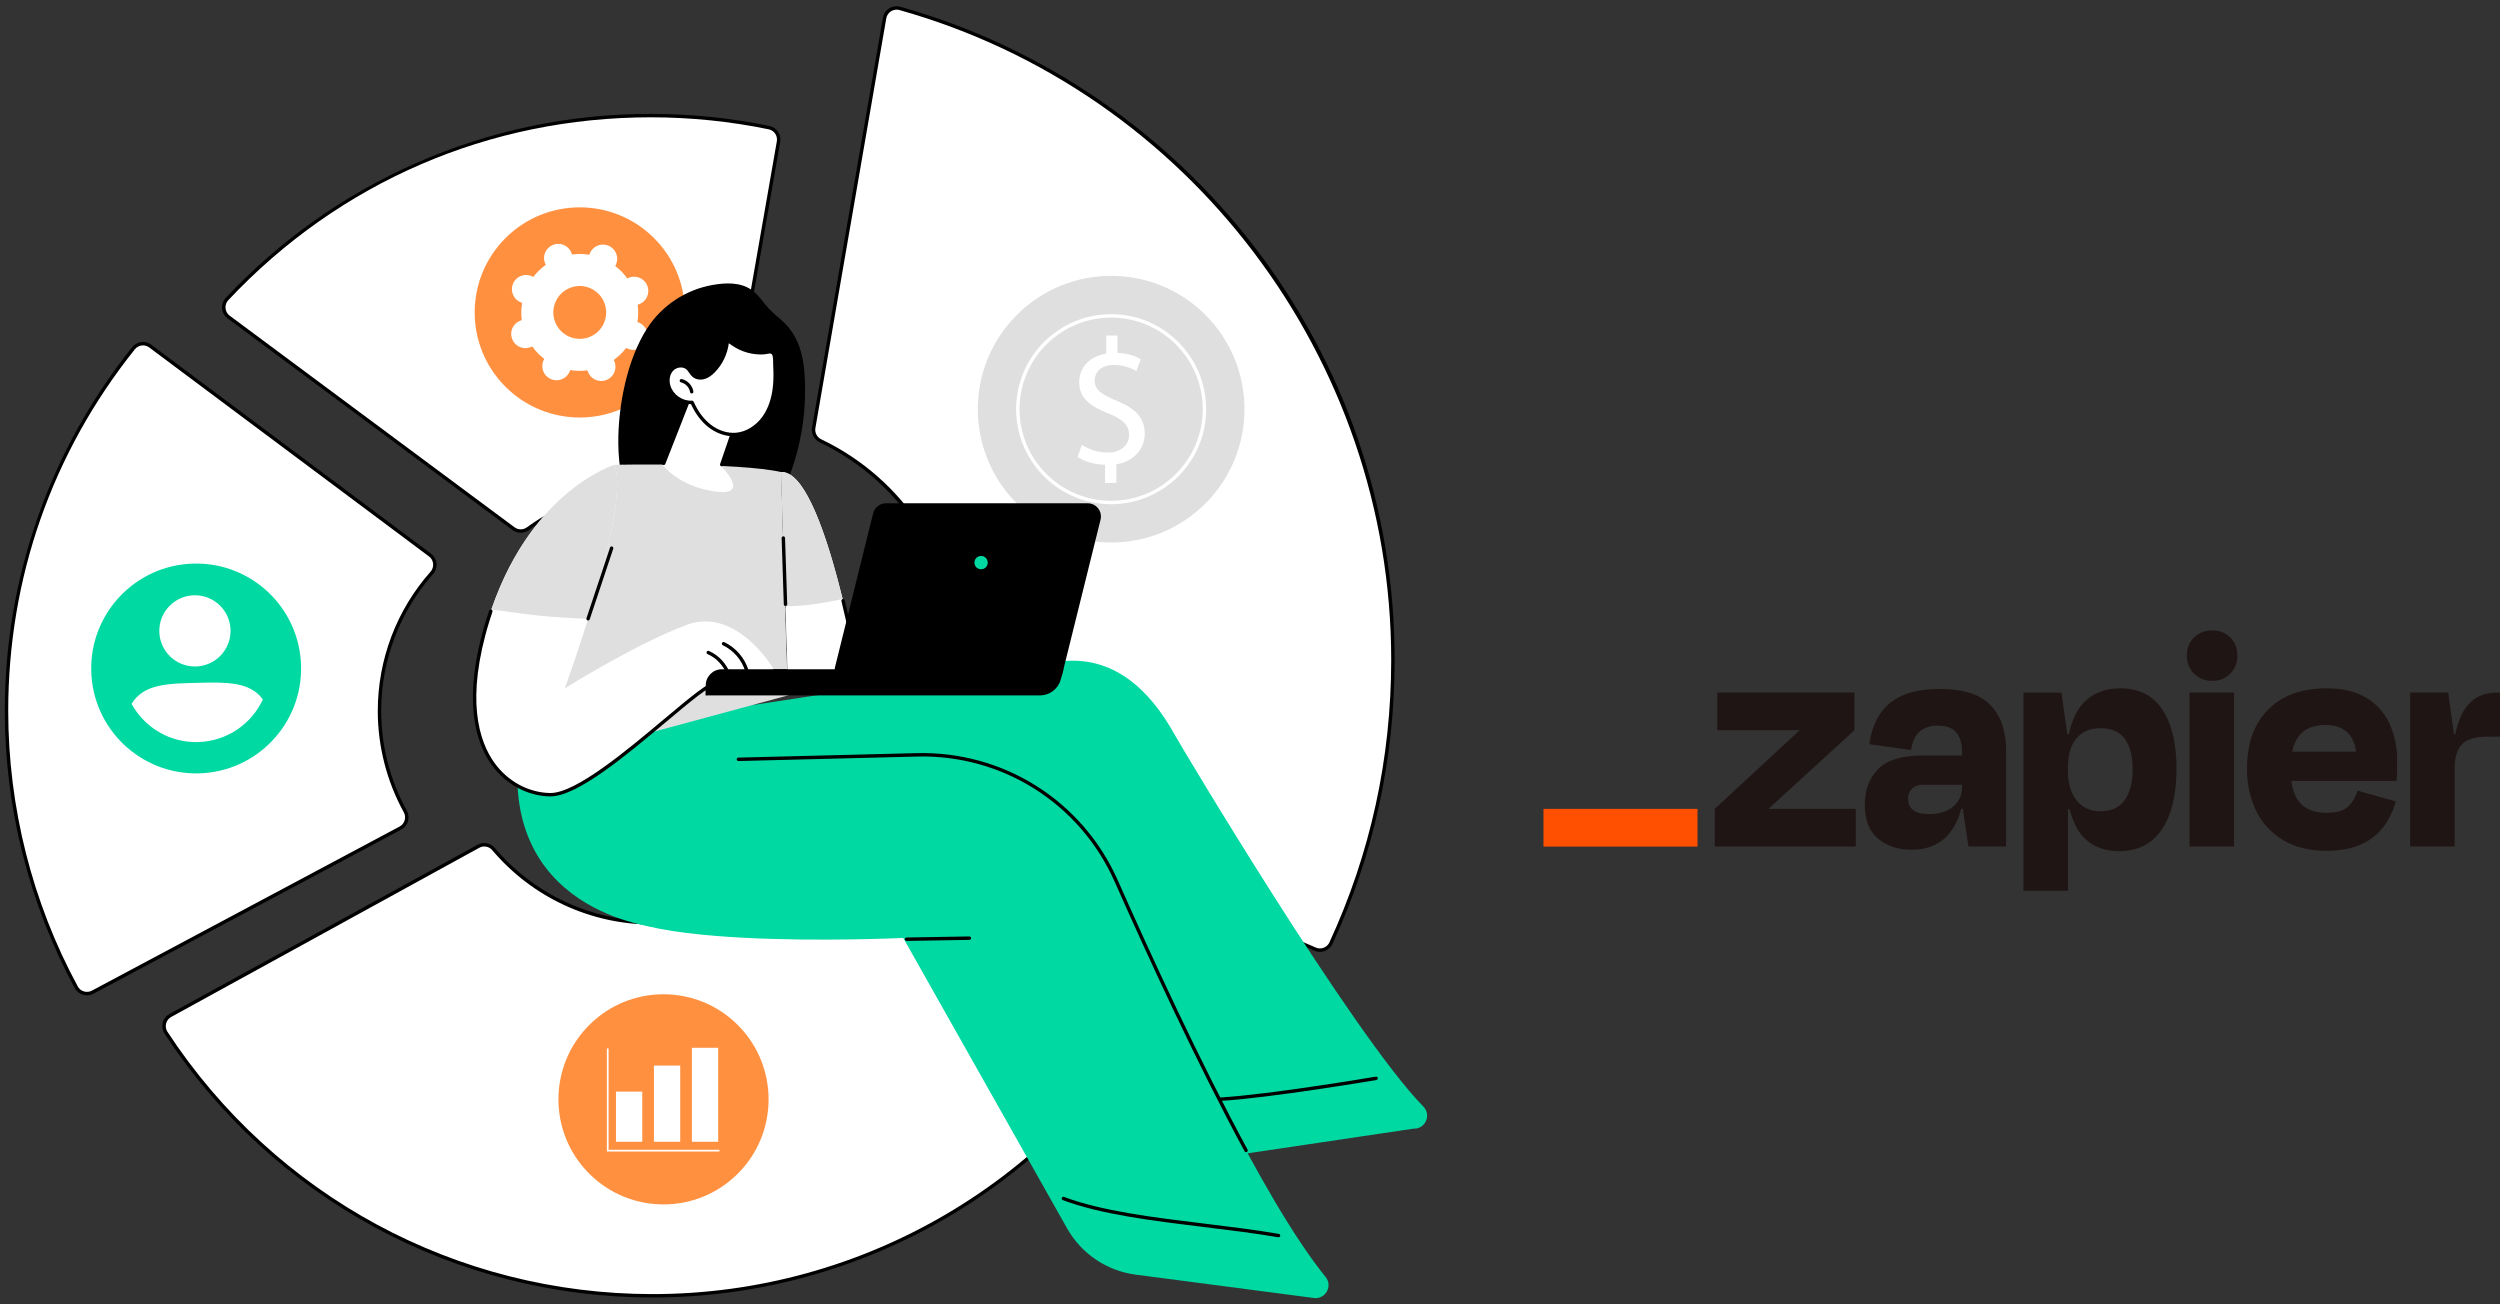 <svg width="230" height="120" viewBox="0 0 230 120" fill="none" xmlns="http://www.w3.org/2000/svg">
<rect x="0" y="0" width="230" height="120" fill="#333333" stroke="none"/>
<g clip-path="url(#clip0_2476_18504)">
<path d="M76.682 76.93C76.205 76.719 75.648 76.87 75.331 77.288C71.832 81.911 66.283 84.9 60.036 84.9C54.168 84.9 48.916 82.262 45.399 78.109C45.058 77.707 44.477 77.604 44.015 77.858L15.673 93.423C15.102 93.736 14.918 94.469 15.274 95.015C24.828 109.589 41.308 119.214 60.036 119.214C80.186 119.214 97.732 108.071 106.853 91.613C107.171 91.039 106.927 90.314 106.326 90.049L76.682 76.933V76.93Z" fill="white"/>
<path d="M60.036 119.371C41.888 119.371 25.105 110.297 15.141 95.1C14.947 94.805 14.886 94.438 14.971 94.094C15.056 93.749 15.285 93.454 15.595 93.283L43.937 77.718C44.467 77.428 45.131 77.548 45.517 78.005C49.141 82.286 54.432 84.741 60.033 84.741C66.042 84.741 71.57 81.988 75.202 77.192C75.564 76.712 76.198 76.544 76.742 76.785L106.386 89.901C106.714 90.046 106.966 90.324 107.08 90.663C107.193 91.002 107.16 91.374 106.987 91.686C97.526 108.762 79.534 119.369 60.033 119.369L60.036 119.371ZM44.555 77.877C44.398 77.877 44.238 77.917 44.092 77.996L15.75 93.56C15.512 93.691 15.345 93.907 15.28 94.172C15.215 94.433 15.259 94.703 15.408 94.928C25.313 110.037 41.997 119.057 60.038 119.057C79.425 119.057 97.31 108.511 106.716 91.536C106.848 91.298 106.873 91.024 106.785 90.765C106.7 90.51 106.509 90.3 106.263 90.191L76.619 77.075C76.209 76.895 75.733 77.021 75.459 77.384C71.767 82.261 66.146 85.057 60.039 85.057C54.344 85.057 48.966 82.562 45.282 78.21C45.099 77.992 44.831 77.877 44.558 77.877H44.555Z" fill="black"/>
<path d="M67.879 107.976C71.654 104.2 71.654 98.079 67.879 94.304C64.104 90.528 57.983 90.528 54.207 94.304C50.432 98.079 50.432 104.2 54.207 107.976C57.983 111.751 64.104 111.751 67.879 107.976Z" fill="#FF9040"/>
<path d="M66.189 105.861H55.91V96.457L66.189 105.861Z" fill="#FF9040"/>
<path d="M66.19 105.94H55.832V96.457H55.99V105.782H66.19V105.94Z" fill="white"/>
<path d="M59.088 100.428H56.67V105.042H59.088V100.428Z" fill="white"/>
<path d="M62.58 98.032H60.162V105.042H62.58V98.032Z" fill="white"/>
<path d="M66.072 96.397H63.654V105.042H66.072V96.397Z" fill="white"/>
<path d="M34.913 65.407C34.913 60.534 36.732 56.086 39.725 52.703C40.16 52.213 40.086 51.456 39.561 51.065L13.825 31.844C13.341 31.483 12.658 31.569 12.282 32.041C4.971 41.188 0.6 52.787 0.6 65.407C0.6 74.608 2.923 83.265 7.015 90.826C7.308 91.367 7.983 91.569 8.525 91.28L36.837 76.181C37.389 75.888 37.589 75.2 37.288 74.653C35.775 71.912 34.914 68.759 34.914 65.407H34.913Z" fill="white"/>
<path d="M8.001 91.568C7.547 91.568 7.106 91.326 6.876 90.902C2.667 83.123 0.441 74.308 0.441 65.406C0.441 59.215 1.488 53.146 3.55 47.367C5.544 41.784 8.44 36.593 12.158 31.941C12.59 31.401 13.364 31.301 13.919 31.716L39.655 50.939C39.939 51.152 40.123 51.475 40.16 51.828C40.196 52.183 40.081 52.54 39.844 52.808C36.766 56.286 35.071 60.759 35.071 65.408C35.071 68.616 35.885 71.786 37.426 74.577C37.593 74.88 37.631 75.228 37.534 75.559C37.436 75.889 37.215 76.158 36.913 76.321L8.6 91.42C8.41 91.521 8.205 91.57 8.003 91.57L8.001 91.568ZM13.154 31.776C12.872 31.776 12.595 31.9 12.404 32.138C4.784 41.673 0.757 53.177 0.757 65.406C0.757 74.254 2.968 83.019 7.153 90.75C7.404 91.214 7.986 91.387 8.451 91.14L36.763 76.04C36.991 75.919 37.157 75.715 37.229 75.468C37.303 75.219 37.275 74.956 37.149 74.729C35.584 71.89 34.755 68.666 34.755 65.406C34.755 60.682 36.477 56.133 39.608 52.599C39.789 52.394 39.874 52.131 39.846 51.859C39.819 51.59 39.684 51.353 39.466 51.191L13.731 31.97C13.558 31.84 13.356 31.777 13.154 31.777V31.776Z" fill="black"/>
<path d="M18.283 71.151C23.614 71.02 27.829 66.593 27.698 61.263C27.567 55.933 23.139 51.719 17.808 51.85C12.478 51.981 8.263 56.408 8.394 61.738C8.525 67.068 12.953 71.282 18.283 71.151Z" fill="#00D9A2"/>
<path d="M18.028 61.315C19.837 61.262 21.261 59.754 21.209 57.946C21.157 56.137 19.647 54.714 17.838 54.766C16.029 54.819 14.605 56.327 14.657 58.136C14.71 59.944 16.219 61.367 18.028 61.315Z" fill="white"/>
<path d="M24.188 64.351C22.972 62.675 20.726 62.762 18.145 62.822C15.504 62.883 13.212 62.901 12.104 64.756C12.433 65.356 12.855 65.91 13.366 66.397C14.675 67.647 16.391 68.312 18.199 68.271H18.22C20.871 68.203 23.135 66.606 24.188 64.349V64.351Z" fill="white"/>
<path d="M21.038 29.169L47.241 48.635C47.636 48.93 48.176 48.925 48.574 48.635C51.744 46.318 55.651 44.95 59.877 44.95C61.544 44.95 63.162 45.164 64.703 45.565C65.338 45.73 65.98 45.325 66.094 44.679L71.622 13.031C71.726 12.435 71.338 11.865 70.747 11.743C67.236 11.018 63.601 10.637 59.877 10.637C44.503 10.637 30.644 17.125 20.888 27.51C20.431 27.997 20.502 28.774 21.038 29.173V29.169Z" fill="white"/>
<path d="M47.905 49.014C47.639 49.014 47.374 48.93 47.148 48.763L20.945 29.297C20.654 29.08 20.468 28.747 20.434 28.384C20.403 28.023 20.526 27.664 20.775 27.401C25.74 22.114 31.609 17.954 38.214 15.033C45.052 12.01 52.341 10.477 59.879 10.477C63.548 10.477 67.215 10.851 70.78 11.587C71.46 11.728 71.898 12.374 71.778 13.056L66.25 44.704C66.189 45.057 65.988 45.36 65.686 45.554C65.385 45.748 65.013 45.807 64.664 45.716C63.107 45.312 61.498 45.108 59.877 45.108C55.815 45.108 51.937 46.372 48.666 48.763C48.438 48.93 48.17 49.014 47.903 49.014H47.905ZM21.133 29.043L47.336 48.509C47.675 48.761 48.135 48.761 48.482 48.509C51.806 46.079 55.747 44.792 59.877 44.792C61.524 44.792 63.162 45 64.743 45.412C65.006 45.48 65.288 45.435 65.516 45.289C65.743 45.142 65.892 44.915 65.94 44.65L71.468 13.003C71.558 12.487 71.228 12.002 70.716 11.896C67.172 11.165 63.525 10.793 59.877 10.793C45 10.793 31.195 16.767 21.002 27.617C20.816 27.815 20.723 28.085 20.747 28.358C20.77 28.63 20.911 28.881 21.131 29.045L21.133 29.043Z" fill="black"/>
<path d="M60.174 35.579C63.949 31.804 63.949 25.683 60.174 21.907C56.398 18.132 50.277 18.132 46.502 21.907C42.727 25.683 42.727 31.804 46.502 35.579C50.277 39.355 56.398 39.355 60.174 35.579Z" fill="#FF9040"/>
<path d="M57.854 25.548C57.804 25.568 57.757 25.59 57.711 25.616C57.396 25.174 57.022 24.791 56.603 24.471C56.63 24.425 56.655 24.38 56.675 24.329C56.962 23.666 56.658 22.895 55.994 22.608C55.331 22.321 54.56 22.625 54.273 23.289C54.251 23.338 54.235 23.388 54.219 23.439C53.699 23.352 53.163 23.341 52.626 23.413C52.613 23.363 52.597 23.312 52.577 23.262C52.31 22.589 51.551 22.26 50.878 22.526C50.205 22.792 49.875 23.552 50.142 24.225C50.162 24.276 50.184 24.323 50.209 24.369C49.768 24.684 49.385 25.058 49.065 25.477C49.019 25.45 48.974 25.425 48.923 25.404C48.259 25.117 47.489 25.422 47.202 26.085C46.915 26.749 47.219 27.52 47.883 27.807C47.931 27.829 47.982 27.844 48.032 27.86C47.946 28.38 47.935 28.916 48.007 29.454C47.957 29.466 47.906 29.482 47.856 29.503C47.183 29.769 46.853 30.529 47.12 31.202C47.386 31.875 48.146 32.205 48.819 31.938C48.869 31.918 48.917 31.896 48.962 31.87C49.278 32.312 49.651 32.695 50.071 33.015C50.044 33.06 50.019 33.106 49.998 33.157C49.711 33.82 50.015 34.591 50.679 34.878C51.343 35.165 52.114 34.861 52.4 34.197C52.422 34.148 52.438 34.098 52.454 34.047C52.974 34.134 53.51 34.145 54.048 34.072C54.06 34.123 54.076 34.173 54.096 34.224C54.363 34.897 55.123 35.226 55.796 34.96C56.469 34.694 56.798 33.934 56.532 33.261C56.511 33.21 56.489 33.163 56.464 33.117C56.906 32.802 57.288 32.428 57.608 32.009C57.654 32.036 57.7 32.061 57.75 32.082C58.414 32.368 59.185 32.064 59.472 31.401C59.759 30.737 59.454 29.966 58.791 29.679C58.742 29.657 58.691 29.641 58.641 29.626C58.728 29.105 58.739 28.57 58.666 28.032C58.717 28.019 58.767 28.004 58.818 27.983C59.491 27.717 59.82 26.957 59.554 26.284C59.287 25.611 58.528 25.281 57.854 25.548ZM54.232 31.005C52.984 31.498 51.571 30.887 51.076 29.638C50.581 28.39 51.194 26.977 52.443 26.483C53.691 25.989 55.104 26.601 55.599 27.849C56.092 29.098 55.48 30.51 54.232 31.005Z" fill="white"/>
<path d="M81.381 1.661L74.86 39.357C74.775 39.854 75.033 40.342 75.487 40.56C83.009 44.148 88.207 51.822 88.207 60.711C88.207 64.332 87.344 67.751 85.814 70.775C85.524 71.348 85.774 72.048 86.365 72.304L120.989 87.321C121.547 87.564 122.197 87.315 122.45 86.761C126.107 78.836 128.147 70.012 128.147 60.71C128.147 32.182 108.96 8.137 82.786 0.774C82.147 0.594 81.493 1.007 81.379 1.66L81.381 1.661Z" fill="white"/>
<path d="M121.429 87.571C121.26 87.571 121.09 87.538 120.928 87.467L86.304 72.449C85.979 72.309 85.734 72.047 85.614 71.713C85.494 71.379 85.516 71.021 85.675 70.703C87.251 67.588 88.051 64.225 88.051 60.71C88.051 52.216 83.093 44.361 75.421 40.701C74.903 40.453 74.609 39.889 74.706 39.329L81.227 1.635C81.288 1.28 81.498 0.965 81.804 0.773C82.11 0.58 82.483 0.527 82.83 0.623C89.309 2.445 95.425 5.3 101.005 9.103C106.503 12.852 111.349 17.43 115.408 22.71C119.509 28.046 122.7 33.962 124.891 40.294C127.157 46.845 128.307 53.713 128.307 60.71C128.307 69.826 126.385 78.614 122.596 86.828C122.381 87.293 121.913 87.571 121.429 87.571ZM82.486 0.891C82.307 0.891 82.129 0.941 81.972 1.039C81.742 1.184 81.585 1.42 81.537 1.688L75.016 39.384C74.944 39.805 75.166 40.231 75.557 40.417C79.334 42.219 82.531 45.035 84.802 48.562C87.133 52.182 88.366 56.383 88.366 60.71C88.366 64.276 87.556 67.686 85.956 70.844C85.834 71.084 85.819 71.354 85.909 71.604C85.998 71.855 86.184 72.052 86.429 72.157L121.052 87.175C121.536 87.385 122.088 87.174 122.309 86.694C126.079 78.523 127.991 69.779 127.991 60.709C127.991 33.004 109.386 8.419 82.745 0.924C82.66 0.9 82.573 0.888 82.485 0.888L82.486 0.891Z" fill="black"/>
<path d="M110.899 46.319C115.689 41.528 115.689 33.761 110.899 28.971C106.108 24.18 98.341 24.18 93.551 28.971C88.76 33.761 88.76 41.528 93.551 46.319C98.341 51.109 106.108 51.109 110.899 46.319Z" fill="#DFDFDF"/>
<path d="M102.225 46.387C97.404 46.387 93.482 42.465 93.482 37.645C93.482 32.824 97.404 28.902 102.225 28.902C107.045 28.902 110.967 32.824 110.967 37.645C110.967 42.465 107.045 46.387 102.225 46.387ZM102.225 29.219C97.578 29.219 93.798 32.999 93.798 37.646C93.798 42.293 97.578 46.073 102.225 46.073C106.872 46.073 110.652 42.293 110.652 37.646C110.652 32.999 106.872 29.219 102.225 29.219Z" fill="white"/>
<path d="M101.664 44.426V42.758C100.705 42.741 99.714 42.444 99.137 42.031L99.534 40.925C100.128 41.32 100.987 41.636 101.913 41.636C103.085 41.636 103.878 40.958 103.878 40.017C103.878 39.076 103.234 38.546 102.012 38.051C100.327 37.391 99.287 36.631 99.287 35.193C99.287 33.756 100.261 32.781 101.782 32.534V30.866H102.806V32.469C103.798 32.502 104.474 32.767 104.953 33.048L104.54 34.139C104.194 33.94 103.516 33.578 102.46 33.578C101.187 33.578 100.708 34.337 100.708 34.998C100.708 35.857 101.32 36.286 102.756 36.881C104.457 37.575 105.316 38.434 105.316 39.905C105.316 41.21 104.408 42.432 102.705 42.714V44.432H101.665L101.664 44.426Z" fill="white"/>
<path d="M71.829 29.394C71.298 28.945 70.797 28.515 70.363 27.966C69.982 27.482 69.621 26.99 69.102 26.642C68.067 25.944 66.73 26.01 65.552 26.218C63.09 26.651 60.889 28.11 59.543 30.198C57.693 33.07 56.845 37.367 56.884 40.841C56.931 45.028 58.44 49.949 63.118 50.862C65.122 51.253 67.285 50.848 68.911 49.585C70.811 48.111 71.916 45.737 72.725 43.534C73.62 41.089 74.079 38.468 74.069 35.862C74.06 33.433 73.781 31.046 71.829 29.396V29.394Z" fill="black"/>
<path d="M130.951 101.805C124.507 95.249 108.597 68.562 108.019 67.503C105.804 63.535 102.429 60.175 97.357 60.878L78.066 63.553L70.115 67.282C67.687 75.944 89.426 75.427 89.426 75.427L107.989 102.486C109.515 104.68 111.982 106.028 114.652 106.126L130.057 103.835C131.137 103.875 131.709 102.576 130.951 101.805Z" fill="#00D9A2"/>
<path d="M112.244 101.284C112.16 101.284 112.091 101.219 112.086 101.135C112.081 101.049 112.148 100.975 112.234 100.97C116.787 100.71 126.478 99.067 126.576 99.05C126.661 99.036 126.743 99.093 126.757 99.179C126.771 99.264 126.714 99.346 126.628 99.361C126.53 99.378 116.821 101.024 112.252 101.284C112.249 101.284 112.245 101.284 112.242 101.284H112.244Z" fill="black"/>
<path d="M67.929 69.859L84.343 69.446C92.25 69.247 99.495 73.836 102.698 81.069C107.952 92.934 116.152 110.346 121.954 117.477C122.637 118.316 121.946 119.557 120.873 119.416L104.471 117.265C101.821 116.918 99.49 115.343 98.177 113.017L83.095 86.289C83.095 86.289 52.893 87.745 55.566 81.766C58.239 75.787 67.929 69.86 67.929 69.86V69.859Z" fill="#00D9A2"/>
<path d="M83.404 86.565C83.319 86.565 83.248 86.496 83.246 86.411C83.246 86.324 83.314 86.252 83.401 86.25L89.181 86.152C89.268 86.157 89.34 86.22 89.342 86.307C89.342 86.394 89.274 86.466 89.187 86.468L83.407 86.565H83.404Z" fill="black"/>
<path d="M117.624 113.831C117.615 113.831 117.607 113.831 117.598 113.829C115.403 113.451 113.015 113.161 110.706 112.879C106.075 112.314 101.286 111.731 97.782 110.412C97.7 110.382 97.659 110.29 97.69 110.209C97.72 110.127 97.812 110.086 97.894 110.117C101.362 111.422 106.131 112.004 110.744 112.565C113.056 112.847 115.447 113.137 117.651 113.517C117.736 113.531 117.795 113.613 117.78 113.7C117.768 113.777 117.7 113.831 117.626 113.831H117.624Z" fill="black"/>
<path d="M77.824 63.554L72.629 69.717L69.262 70.136C69.262 70.136 60.801 77.244 60.166 85.269C60.166 85.269 43.837 83.62 48.401 65.458L69.233 64.865L77.826 63.555L77.824 63.554Z" fill="#00D9A2"/>
<path d="M114.64 106C114.584 106 114.53 105.97 114.502 105.918C110.124 97.841 105.589 87.981 102.556 81.132C99.368 73.93 92.224 69.398 84.35 69.603L67.936 70.016H67.931C67.846 70.016 67.775 69.948 67.773 69.863C67.772 69.776 67.84 69.704 67.926 69.7L84.341 69.287C92.339 69.089 99.602 73.685 102.843 81.004C105.875 87.849 110.405 97.701 114.778 105.768C114.819 105.845 114.79 105.94 114.714 105.982C114.691 105.995 114.666 106.001 114.639 106.001L114.64 106Z" fill="black"/>
<path d="M50.397 69.957L56.538 42.76C56.538 42.76 67.882 42.53 71.869 43.43C71.869 43.43 72.312 59.998 72.517 63.972L50.397 69.957Z" fill="#DFDFDF"/>
<path d="M79.226 63.276C79.226 63.276 75.889 43.238 71.869 43.43L72.517 63.276H79.226Z" fill="white"/>
<path d="M72.725 55.77C74.342 55.728 75.945 55.453 77.523 55.106C76.166 49.587 74.126 43.321 71.869 43.43L72.271 55.774C72.422 55.774 72.574 55.774 72.724 55.771L72.725 55.77Z" fill="#DFDFDF"/>
<path d="M75.019 55.726C74.114 55.854 73.195 55.938 72.277 55.933L72.517 63.275H79.226C79.226 63.275 78.598 59.51 77.561 55.26C76.719 55.444 75.873 55.607 75.02 55.726H75.019Z" fill="white"/>
<path d="M72.266 55.753C72.181 55.753 72.112 55.685 72.109 55.6L71.91 49.503C71.907 49.416 71.975 49.344 72.063 49.341C72.065 49.341 72.066 49.341 72.068 49.341C72.153 49.341 72.222 49.409 72.225 49.494L72.424 55.591C72.427 55.678 72.359 55.75 72.271 55.753C72.27 55.753 72.268 55.753 72.266 55.753Z" fill="black"/>
<path d="M79.227 63.433C79.151 63.433 79.085 63.378 79.071 63.301C79.064 63.263 78.434 59.497 77.411 55.306C77.39 55.22 77.442 55.135 77.526 55.115C77.609 55.094 77.696 55.146 77.716 55.23C78.743 59.434 79.375 63.209 79.381 63.247C79.395 63.332 79.337 63.414 79.252 63.428C79.242 63.428 79.234 63.43 79.227 63.43V63.433Z" fill="black"/>
<path d="M95.682 63.975H64.928V63.048C64.928 62.233 65.588 61.572 66.403 61.572H97.844L97.592 62.51C97.36 63.374 96.577 63.975 95.682 63.975Z" fill="black"/>
<path d="M96.559 62.887H78.005C77.213 62.887 76.631 62.143 76.822 61.373L80.329 47.228C80.465 46.684 80.952 46.301 81.513 46.301H100.066C100.859 46.301 101.44 47.045 101.25 47.814L97.742 61.96C97.607 62.504 97.12 62.887 96.559 62.887Z" fill="black"/>
<path d="M90.873 51.76C90.873 52.099 90.599 52.373 90.26 52.373C89.921 52.373 89.647 52.099 89.647 51.76C89.647 51.421 89.921 51.147 90.26 51.147C90.599 51.147 90.873 51.421 90.873 51.76Z" fill="#00D9A2"/>
<path d="M71.187 61.572C71.187 61.572 67.801 55.773 63.176 57.488C58.551 59.205 51.959 63.327 51.959 63.327C51.959 63.327 58.045 46.794 56.539 42.761C56.539 42.761 48.566 45.154 44.88 57.072C41.193 68.991 46.692 73.039 50.595 73.109C54.497 73.18 64.281 62.882 65.824 62.887L71.187 61.572Z" fill="white"/>
<path d="M45.425 56.099C46.768 56.277 48.108 56.483 49.456 56.622C50.933 56.775 52.416 56.873 53.9 56.921C53.969 56.923 54.038 56.925 54.108 56.926C55.69 51.814 57.427 45.13 56.541 42.76C56.541 42.76 49.021 45.019 45.211 56.067C45.283 56.077 45.354 56.086 45.427 56.095L45.425 56.099Z" fill="#DFDFDF"/>
<path d="M50.634 73.27C50.62 73.27 50.606 73.27 50.592 73.27C48.523 73.233 46.525 72.156 45.246 70.389C43.76 68.335 42.464 64.35 44.729 57.03C44.818 56.743 44.91 56.457 45.005 56.178C45.033 56.096 45.123 56.052 45.205 56.079C45.287 56.108 45.331 56.197 45.305 56.279C45.212 56.555 45.119 56.839 45.032 57.123C42.806 64.319 44.059 68.209 45.505 70.204C46.726 71.893 48.631 72.92 50.601 72.957C50.614 72.957 50.626 72.957 50.639 72.957C52.995 72.957 57.68 69.025 61.104 66.15C63.703 63.969 65.206 62.733 65.827 62.733C65.913 62.733 65.984 62.804 65.984 62.89C65.984 62.977 65.913 63.048 65.827 63.048C65.291 63.048 63.356 64.672 61.307 66.391C57.653 69.459 53.112 73.27 50.639 73.27H50.634Z" fill="black"/>
<path d="M67.029 62.214C66.964 62.214 66.903 62.172 66.881 62.108C66.586 61.26 65.919 60.538 65.096 60.177C65.016 60.142 64.98 60.049 65.016 59.969C65.051 59.888 65.144 59.854 65.224 59.888C66.124 60.284 66.856 61.075 67.179 62.005C67.207 62.087 67.165 62.177 67.081 62.206C67.064 62.212 67.046 62.215 67.029 62.215V62.214Z" fill="black"/>
<path d="M68.714 61.873C68.646 61.873 68.583 61.829 68.562 61.761C68.252 60.723 67.481 59.827 66.501 59.365C66.422 59.328 66.389 59.235 66.425 59.156C66.463 59.077 66.556 59.044 66.635 59.08C67.695 59.578 68.529 60.548 68.865 61.67C68.89 61.754 68.843 61.842 68.759 61.865C68.744 61.87 68.729 61.872 68.714 61.872V61.873Z" fill="black"/>
<path d="M64.93 63.975V63.049C64.93 62.234 65.59 61.573 66.405 61.573H72.518L64.931 63.974L64.93 63.975Z" fill="black"/>
<path d="M54.105 57.086C54.09 57.086 54.072 57.083 54.055 57.078C53.973 57.051 53.927 56.961 53.956 56.879L56.122 50.38C56.148 50.298 56.238 50.252 56.32 50.281C56.402 50.308 56.448 50.398 56.419 50.48L54.254 56.979C54.232 57.045 54.17 57.086 54.104 57.086H54.105Z" fill="black"/>
<path d="M63.644 36.043L60.977 42.801C60.977 42.801 62.471 44.773 65.824 45.222C69.177 45.671 66.323 42.867 66.323 42.867L67.942 38.233L63.642 36.043H63.644Z" fill="white"/>
<path d="M66.397 42.901C66.38 42.901 66.363 42.898 66.347 42.894C66.265 42.865 66.221 42.775 66.249 42.693L67.75 38.311L63.727 36.262L61.21 42.682C61.178 42.764 61.087 42.804 61.005 42.772C60.924 42.741 60.883 42.649 60.915 42.567L63.495 35.986C63.511 35.945 63.544 35.912 63.587 35.896C63.628 35.881 63.675 35.882 63.715 35.903L68.015 38.092C68.084 38.128 68.117 38.209 68.092 38.283L66.547 42.794C66.525 42.859 66.464 42.901 66.397 42.901Z" fill="black"/>
<path d="M71.273 35.499C71.175 36.526 70.888 37.554 70.293 38.397C69.697 39.239 68.765 39.878 67.737 39.967C66.847 40.046 65.948 39.712 65.249 39.154C64.549 38.598 64.035 37.831 63.671 37.015C62.737 37.075 61.804 36.43 61.53 35.536C61.372 35.021 61.437 34.413 61.8 34.012C62.162 33.612 62.846 33.506 63.253 33.861C63.485 34.063 63.601 34.375 63.841 34.567C64.109 34.781 64.492 34.808 64.818 34.703C65.144 34.597 65.42 34.373 65.658 34.129C66.412 33.355 66.871 32.302 66.922 31.224C66.918 31.326 67.384 31.615 67.466 31.67C67.673 31.812 67.89 31.934 68.117 32.039C68.565 32.245 69.047 32.376 69.538 32.428C69.787 32.455 70.037 32.459 70.286 32.444C70.485 32.431 70.767 32.327 70.96 32.379C71.361 32.488 71.273 33.254 71.29 33.563C71.325 34.208 71.333 34.854 71.273 35.497V35.499Z" fill="white"/>
<path d="M67.48 40.138C66.679 40.138 65.844 39.832 65.149 39.279C64.51 38.771 63.979 38.065 63.569 37.177C63.561 37.177 63.552 37.177 63.544 37.177C62.578 37.177 61.662 36.512 61.378 35.584C61.189 34.966 61.306 34.323 61.682 33.908C62.121 33.424 62.903 33.347 63.356 33.744C63.483 33.854 63.574 33.987 63.664 34.116C63.751 34.242 63.834 34.362 63.941 34.447C64.148 34.613 64.466 34.655 64.77 34.556C65.026 34.472 65.273 34.302 65.548 34.022C66.273 33.278 66.717 32.256 66.766 31.217C66.771 31.131 66.853 31.064 66.932 31.067C67.004 31.071 67.062 31.123 67.078 31.189C67.108 31.228 67.209 31.313 67.499 31.503C67.524 31.52 67.545 31.532 67.557 31.542C67.754 31.677 67.964 31.797 68.185 31.898C68.618 32.097 69.079 32.223 69.556 32.273C69.797 32.299 70.042 32.303 70.278 32.289C70.338 32.286 70.41 32.27 70.489 32.256C70.655 32.223 70.841 32.187 71.002 32.231C71.451 32.352 71.448 32.965 71.446 33.37C71.446 33.443 71.446 33.508 71.448 33.56C71.489 34.331 71.482 34.953 71.429 35.517C71.315 36.704 70.976 37.705 70.42 38.492C69.76 39.427 68.76 40.038 67.751 40.128C67.661 40.136 67.572 40.141 67.48 40.141V40.138ZM63.67 36.859C63.732 36.859 63.788 36.895 63.814 36.952C64.208 37.838 64.723 38.538 65.346 39.033C66.057 39.599 66.925 39.884 67.723 39.811C68.642 39.729 69.555 39.167 70.163 38.306C70.686 37.565 71.008 36.614 71.115 35.483C71.167 34.934 71.173 34.326 71.132 33.572C71.129 33.516 71.129 33.445 71.129 33.366C71.129 33.076 71.132 32.59 70.918 32.532C70.828 32.508 70.68 32.537 70.549 32.563C70.461 32.581 70.377 32.596 70.297 32.603C70.042 32.619 69.78 32.614 69.522 32.587C69.011 32.533 68.516 32.398 68.052 32.185C67.816 32.076 67.589 31.947 67.378 31.802L67.326 31.767C67.215 31.695 67.124 31.633 67.051 31.578C66.925 32.57 66.47 33.525 65.773 34.241C65.462 34.561 65.174 34.755 64.868 34.855C64.463 34.988 64.033 34.925 63.743 34.693C63.601 34.578 63.5 34.434 63.404 34.296C63.322 34.178 63.246 34.067 63.148 33.982C62.825 33.7 62.237 33.766 61.916 34.121C61.618 34.45 61.525 34.988 61.679 35.494C61.931 36.317 62.798 36.917 63.659 36.86C63.662 36.86 63.666 36.86 63.669 36.86L63.67 36.859Z" fill="black"/>
<path d="M62.688 35.028C63.167 35.139 63.561 35.558 63.64 36.044L62.688 35.028Z" fill="white"/>
<path d="M63.64 36.2C63.564 36.2 63.496 36.145 63.484 36.068C63.414 35.642 63.072 35.278 62.651 35.18C62.566 35.161 62.514 35.076 62.533 34.991C62.552 34.906 62.637 34.854 62.722 34.873C63.265 34.998 63.704 35.469 63.794 36.017C63.808 36.104 63.75 36.184 63.663 36.199C63.656 36.199 63.646 36.2 63.638 36.2H63.64Z" fill="black"/>
<g clip-path="url(#clip1_2476_18504)">
<path d="M162.757 74.415L162.745 74.376L170.605 67.18V63.713H157.995V67.18H165.527L165.539 67.213L157.756 74.415V77.882H170.732V74.415H162.757ZM178.473 63.383C177.019 63.383 175.833 63.602 174.917 64.041C174.064 64.423 173.345 65.053 172.853 65.849C172.384 66.65 172.089 67.542 171.988 68.465L175.814 69.003C175.952 68.187 176.229 67.61 176.644 67.269C177.068 66.95 177.581 66.771 178.112 66.758L178.289 66.76C179.065 66.76 179.628 66.968 179.978 67.383C180.326 67.799 180.502 68.374 180.502 69.131V69.509H176.823C174.95 69.509 173.605 69.924 172.787 70.755C171.969 71.585 171.561 72.682 171.562 74.043C171.562 75.439 171.97 76.477 172.787 77.158C173.603 77.839 174.63 78.177 175.868 78.173C177.403 78.173 178.584 77.645 179.41 76.589C179.898 75.94 180.246 75.197 180.433 74.407H180.572L181.1 77.874H184.567V69.094C184.567 67.279 184.089 65.874 183.132 64.877C182.176 63.881 180.623 63.383 178.473 63.383H178.473ZM179.686 74.205C179.136 74.664 178.415 74.892 177.518 74.892C176.779 74.892 176.266 74.763 175.978 74.504C175.838 74.382 175.726 74.23 175.651 74.06C175.576 73.889 175.54 73.704 175.544 73.518C175.536 73.343 175.563 73.167 175.625 73.003C175.687 72.838 175.782 72.688 175.903 72.561C176.135 72.344 176.437 72.216 176.754 72.201L180.508 72.202V72.441C180.515 72.778 180.445 73.113 180.302 73.419C180.16 73.725 179.949 73.994 179.686 74.205ZM205.532 63.713H201.436V77.884H205.532V63.713ZM229.716 63.713C228.559 63.713 227.647 64.121 226.98 64.938C226.501 65.525 226.137 66.391 225.888 67.539H225.767L225.232 63.713H221.733V77.882H225.83V70.616C225.83 69.7 226.044 68.997 226.473 68.508C226.902 68.02 227.694 67.776 228.848 67.776H230.403V63.713H229.716L229.716 63.713ZM217.668 64.176C216.712 63.607 215.506 63.323 214.05 63.325C211.758 63.325 209.964 63.977 208.669 65.282C207.373 66.588 206.725 68.387 206.725 70.68C206.692 72.067 206.995 73.441 207.608 74.685C208.168 75.794 209.042 76.714 210.12 77.332C211.205 77.959 212.495 78.273 213.992 78.275C215.286 78.275 216.367 78.075 217.234 77.677C218.05 77.319 218.761 76.757 219.298 76.047C219.81 75.349 220.19 74.564 220.419 73.73L216.89 72.742C216.741 73.284 216.455 73.779 216.059 74.178C215.661 74.577 214.993 74.776 214.056 74.776C212.942 74.776 212.111 74.457 211.565 73.819C211.168 73.358 210.919 72.7 210.809 71.847H220.473C220.513 71.448 220.534 71.114 220.534 70.844V69.962C220.557 68.776 220.312 67.601 219.817 66.524C219.354 65.542 218.605 64.724 217.668 64.176V64.176ZM213.932 66.702C215.593 66.702 216.534 67.519 216.757 69.154H210.882C210.975 68.609 211.201 68.094 211.54 67.657C212.078 67.019 212.875 66.701 213.932 66.702ZM203.528 58.001C203.22 57.991 202.913 58.042 202.625 58.153C202.337 58.264 202.074 58.431 201.852 58.645C201.456 59.037 201.221 59.564 201.195 60.122L201.194 60.306C201.183 60.615 201.236 60.923 201.35 61.211C201.463 61.499 201.635 61.761 201.854 61.98C202.251 62.377 202.782 62.611 203.343 62.636L203.528 62.637C203.835 62.649 204.142 62.596 204.428 62.483C204.714 62.37 204.973 62.198 205.189 61.979C205.578 61.578 205.806 61.048 205.83 60.49L205.831 60.306C205.845 60 205.795 59.694 205.684 59.409C205.574 59.123 205.405 58.864 205.188 58.647C204.972 58.43 204.713 58.261 204.427 58.151C204.142 58.04 203.836 57.99 203.53 58.003L203.528 58.001ZM195.066 63.325C193.671 63.325 192.549 63.763 191.703 64.638C191.075 65.288 190.615 66.257 190.322 67.545H190.191L189.655 63.719H186.157V81.956H190.253V74.444H190.403C190.528 74.945 190.703 75.432 190.926 75.897C191.273 76.656 191.841 77.291 192.556 77.72C193.297 78.125 194.132 78.326 194.977 78.304C196.691 78.304 197.997 77.636 198.894 76.3C199.791 74.965 200.239 73.101 200.239 70.709C200.239 68.399 199.805 66.591 198.938 65.284C198.07 63.978 196.779 63.325 195.066 63.325ZM195.481 73.593C195.035 74.239 194.354 74.583 193.439 74.626L193.239 74.631C192.819 74.65 192.401 74.57 192.019 74.395C191.637 74.221 191.303 73.958 191.042 73.628C190.512 72.963 190.248 72.051 190.249 70.894V70.624C190.249 69.449 190.513 68.549 191.042 67.925C191.571 67.301 192.303 66.992 193.239 66.999C194.274 66.999 195.026 67.328 195.496 67.985C195.965 68.643 196.199 69.56 196.199 70.736C196.202 71.953 195.964 72.905 195.485 73.593H195.481Z" fill="#201515"/>
<path d="M156.172 74.415H142V77.886H156.172V74.415Z" fill="#FF4F00"/>
</g>
</g>
<defs>
<clipPath id="clip0_2476_18504">
<rect width="230" height="120" fill="white"/>
</clipPath>
<clipPath id="clip1_2476_18504">
<rect width="88.403" height="24" fill="white" transform="translate(142 58)"/>
</clipPath>
</defs>
</svg>
